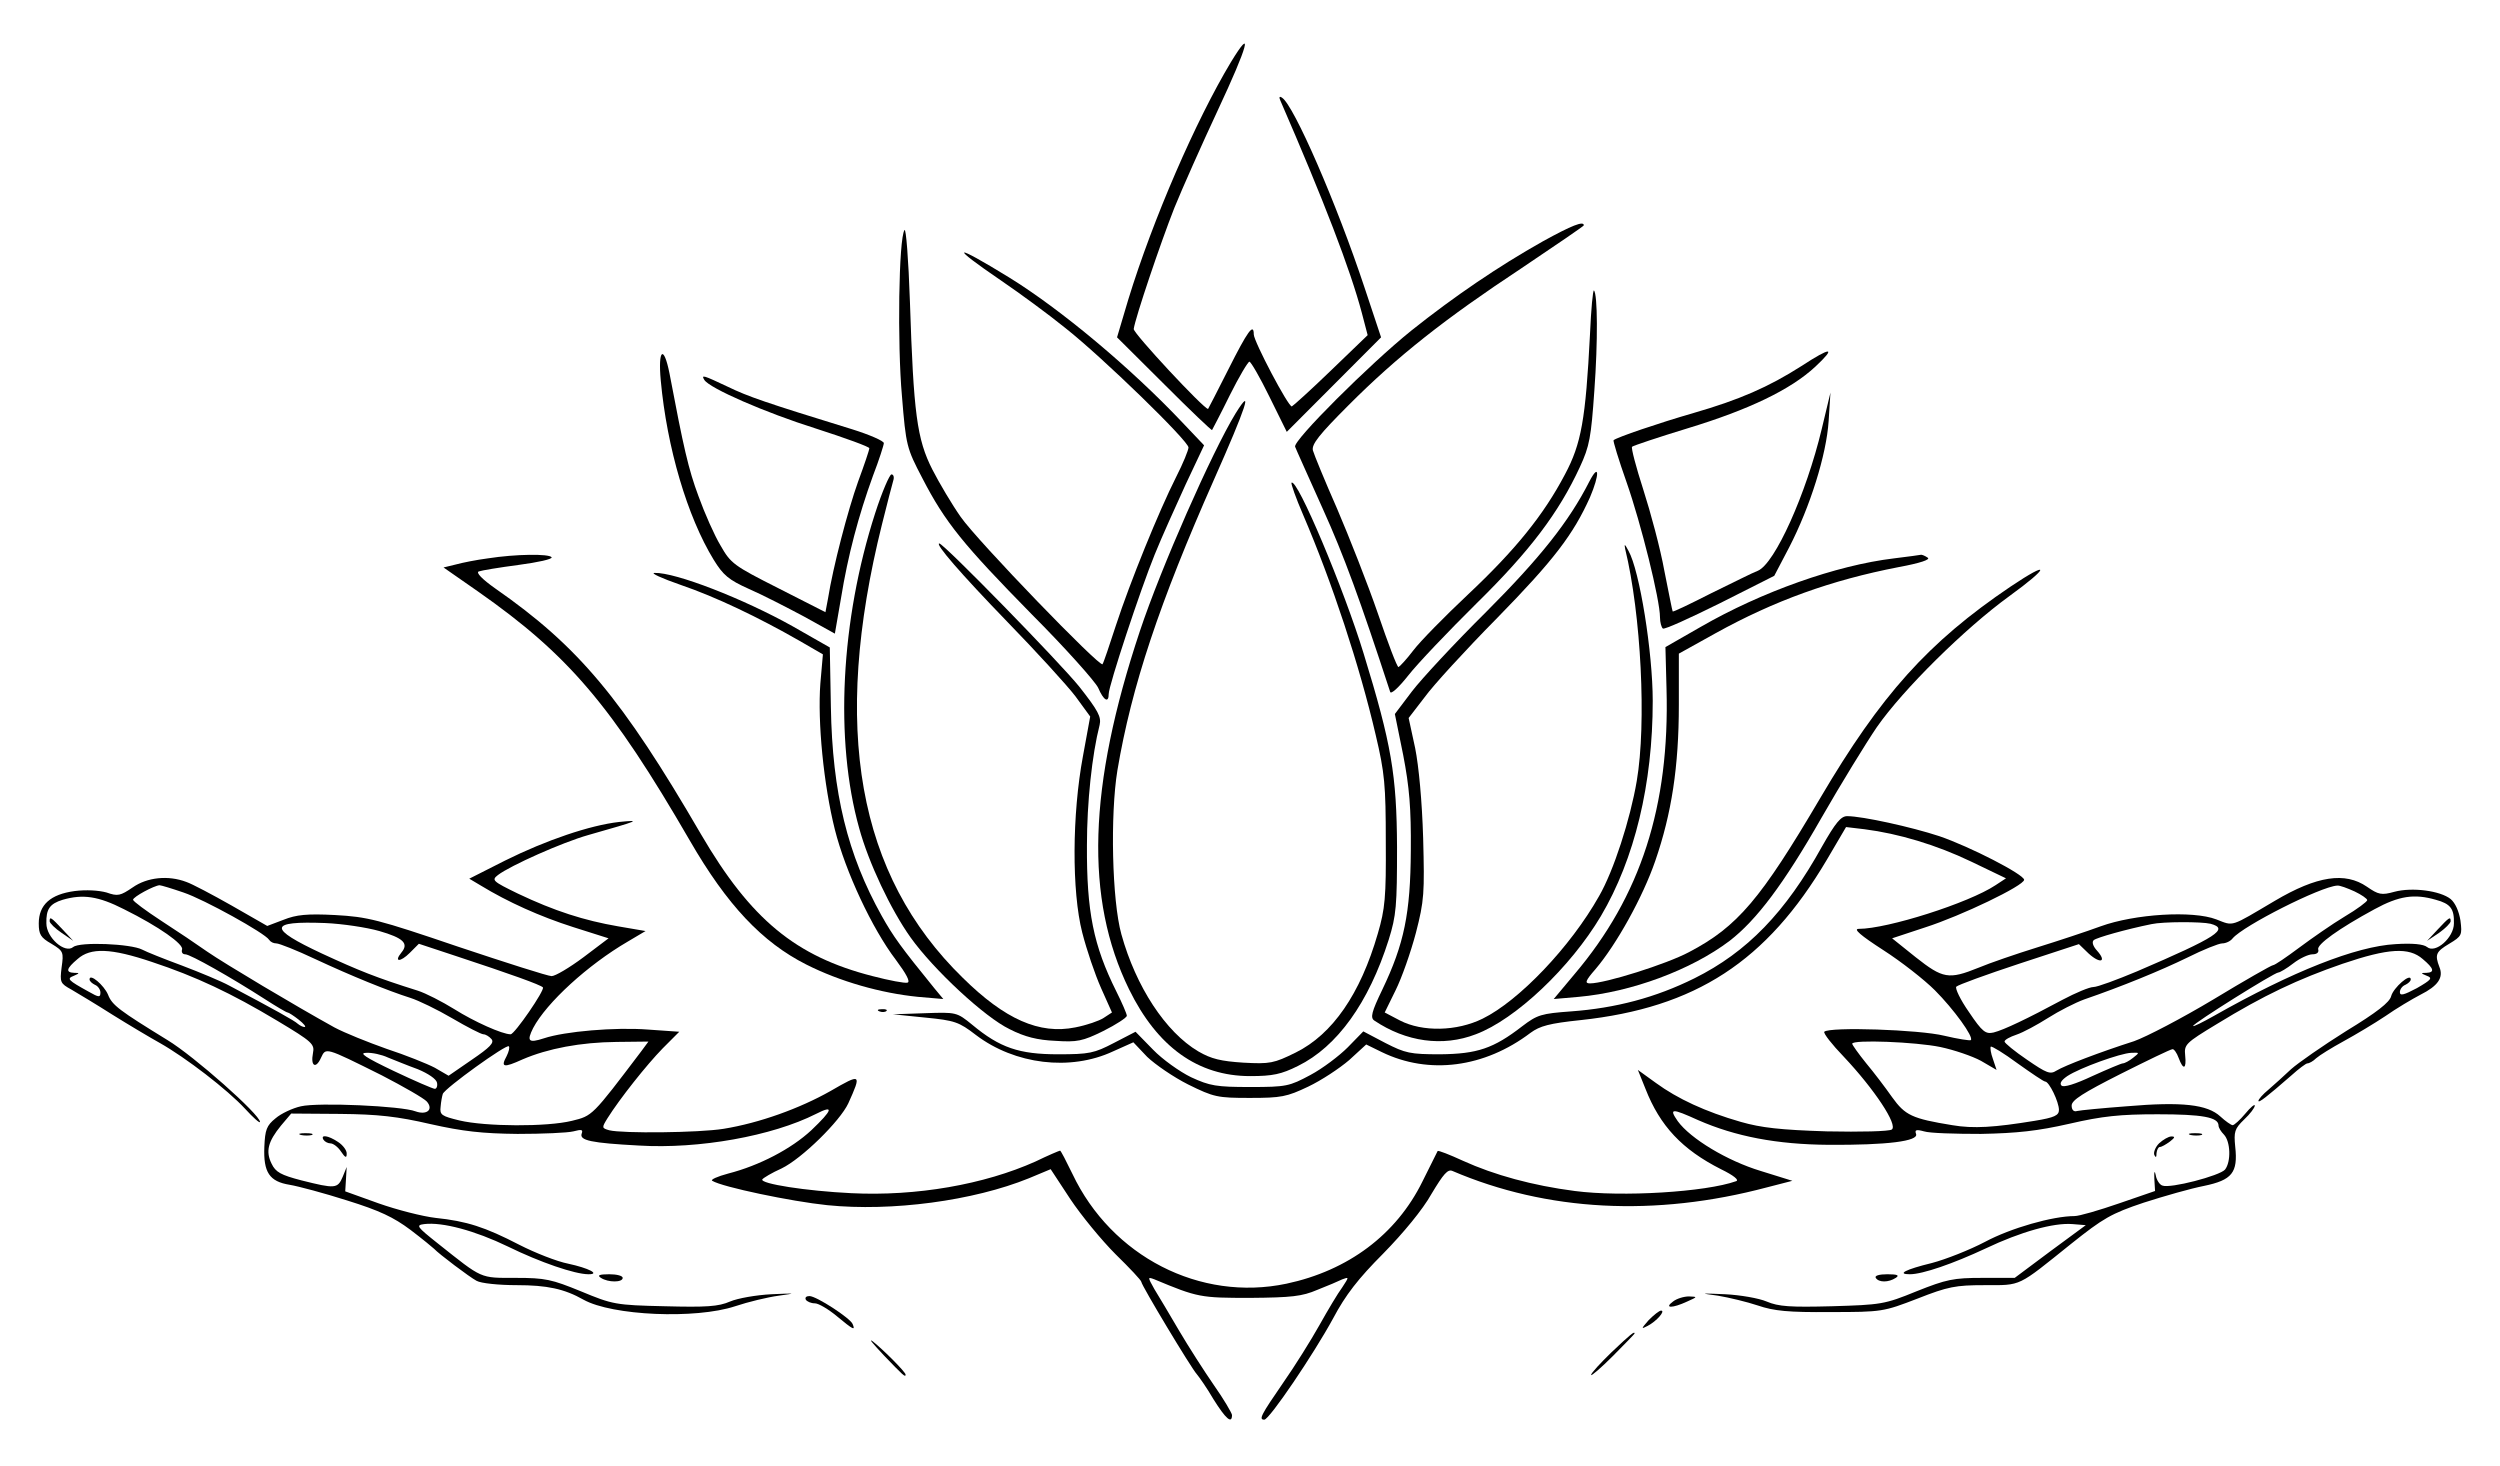 <?xml version="1.0" encoding="UTF-8"?> <svg xmlns="http://www.w3.org/2000/svg" width="904" height="530" viewBox="0 0 904 530" fill="none"><path d="M445.102 22.459C432.38 43.625 416.905 79.253 407.987 108.307L403.921 121.979L420.97 138.939C430.282 148.273 438.151 155.766 438.282 155.503C438.413 155.24 441.43 149.587 444.708 142.883C447.987 136.309 451.266 130.788 451.79 130.788C452.315 130.788 455.594 136.441 459.003 143.408L465.299 156.161L482.348 139.07L499.397 121.979L493.496 104.231C483.266 73.337 467.79 37.972 463.594 35.343C462.676 34.685 462.413 35.08 462.938 36.263C478.807 72.811 488.25 97.395 492.446 113.171L494.545 121.191L481.299 133.943C473.954 141.042 467.528 146.827 467.135 146.958C465.954 147.352 453.364 123.425 453.364 120.928C453.364 116.589 451.135 119.744 444.184 133.548C440.249 141.436 436.839 147.878 436.839 147.878C435.266 147.878 409.691 120.402 409.954 118.956C410.478 115.012 419.659 87.798 424.642 75.177C427.528 68.078 434.61 52.17 440.38 39.813C451.266 16.543 453.364 8.918 445.102 22.459Z" fill="black"></path><path d="M557.89 87.272C541.759 96.343 525.758 107.255 510.414 119.481C495.201 131.708 467.397 159.447 468.315 161.551C468.577 162.34 473.168 172.463 478.282 183.9C486.02 200.991 491.791 216.898 502.676 250.159C502.938 251.211 505.693 248.713 509.234 244.243C512.512 240.036 523.66 228.336 533.89 218.213C553.3 199.15 563.66 185.346 571.267 168.913C574.808 161.288 575.333 158.133 576.513 141.305C577.825 123.294 577.693 106.466 576.382 105.02C575.988 104.757 575.333 111.856 574.939 120.928C573.365 151.691 571.792 160.499 565.89 171.542C558.152 186.267 547.923 198.887 530.873 214.926C522.48 222.814 513.562 231.885 511.07 235.172C508.578 238.459 506.086 241.088 505.693 241.22C505.168 241.22 501.889 232.543 498.217 221.763C494.545 211.114 487.856 194.155 483.528 184.032C479.069 173.909 475.135 164.312 474.741 162.865C474.217 160.631 477.102 157.081 487.594 146.564C505.299 128.816 522.48 115.275 550.152 97.001C562.48 88.718 572.71 81.751 572.71 81.488C572.71 79.778 568.382 81.488 557.89 87.272Z" fill="black"></path><path d="M327.068 83.197C324.969 86.22 324.445 124.346 326.15 143.277C327.592 161.156 327.855 162.077 333.494 172.857C341.757 188.896 348.314 196.915 373.101 222.157C385.298 234.383 396.052 246.478 397.101 248.713C399.069 253.314 400.905 254.366 400.905 250.948C400.905 247.924 412.315 213.349 417.561 200.465C420.052 194.286 425.167 182.98 428.708 175.223L435.397 161.025L427.659 152.874C408.905 133.022 383.593 111.856 364.839 100.287C344.511 87.798 342.937 88.455 362.216 101.602C368.773 106.072 379.003 113.565 385.167 118.561C398.675 129.21 429.758 159.447 429.758 161.814C429.758 162.734 427.79 167.598 425.298 172.462C419.003 184.952 408.643 210.456 403.528 226.101C401.167 233.331 399.069 239.642 398.675 240.168C397.888 241.614 353.429 195.601 347.396 186.924C344.248 182.454 339.658 174.697 337.166 169.833C331.527 158.79 330.347 149.324 329.035 109.227C328.51 93.582 327.592 82.276 327.068 83.197Z" fill="black"></path><path d="M651.4 132.365C639.465 139.99 628.842 144.591 612.448 149.324C599.727 153.005 584.645 158.132 583.465 159.184C583.202 159.316 585.301 166.283 588.186 174.434C593.432 189.422 600.252 216.898 600.252 223.208C600.252 225.049 600.776 226.89 601.301 227.284C601.957 227.678 611.137 223.471 622.022 218.081L641.564 208.221L646.941 197.967C654.547 183.243 660.449 164.443 661.236 152.216L661.892 141.962L658.744 155.109C653.105 178.641 641.826 203.751 635.662 206.381C633.826 207.038 626.35 210.851 618.744 214.532C611.268 218.344 604.973 221.368 604.842 221.105C604.711 220.974 603.399 214.269 601.825 206.381C600.383 198.361 596.842 185.215 594.219 177.064C591.596 168.913 589.76 161.945 590.153 161.551C590.547 161.156 599.596 158.132 610.35 154.846C632.383 148.141 647.465 140.91 656.383 132.628C664.121 125.397 662.285 125.266 651.4 132.365Z" fill="black"></path><path d="M238.936 137.624C241.166 161.814 248.51 186.792 258.084 202.437C261.494 207.958 263.461 209.667 270.805 212.954C275.658 215.058 284.576 219.659 290.74 222.946L301.888 229.125L304.117 216.241C306.609 200.859 310.412 186.529 315.658 172.068C317.888 166.283 319.593 160.893 319.593 160.236C319.593 159.447 314.478 157.212 308.183 155.24C276.576 145.512 270.543 143.408 263.199 139.859C254.281 135.652 253.494 135.389 254.674 137.361C256.51 140.385 276.707 149.193 295.068 154.977C305.691 158.395 314.347 161.551 314.347 162.077C314.347 162.734 312.511 168.124 310.281 174.171C306.609 184.426 301.232 204.935 299.396 216.504L298.478 221.368L281.429 212.691C265.297 204.54 264.248 203.751 260.576 197.31C258.346 193.629 254.805 185.609 252.576 179.43C248.904 169.57 247.199 161.945 242.084 134.994C239.985 124.477 237.887 126.318 238.936 137.624Z" fill="black"></path><path d="M446.806 149.456C438.282 163.391 419.79 205.329 412.183 228.204C393.429 284.472 392.248 324.964 408.249 357.699C418.478 378.602 433.167 389.119 452.052 389.119C460.184 389.119 463.331 388.462 469.364 385.438C483.528 378.471 494.938 362.563 502.151 339.819C504.905 331.011 505.168 327.462 505.168 306.295C505.037 280.265 503.2 269.222 493.102 236.355C486.02 213.086 468.971 172.594 467.003 174.566C466.741 174.829 468.577 180.087 471.2 186.135C481.692 210.588 491.659 240.825 497.43 265.672C500.709 279.476 501.102 283.946 501.102 304.323C501.233 324.438 500.84 328.645 498.217 337.584C491.922 359.408 481.823 374.001 468.577 380.574C460.577 384.518 459.266 384.781 449.561 384.255C441.56 383.729 438.019 382.94 433.298 380.18C421.495 373.212 410.74 356.779 405.494 337.847C402.085 325.621 401.429 294.595 404.052 278.556C409.167 248.187 419.265 217.95 438.937 173.514C450.61 147.221 453.364 138.938 446.806 149.456Z" fill="black"></path><path d="M574.677 174.171C567.332 188.633 556.84 201.779 537.43 221.236C526.02 232.543 513.955 245.558 510.545 250.028L504.381 258.179L507.397 273.034C509.627 284.603 510.283 292.228 510.151 307.61C510.02 330.222 507.791 341.266 499.791 357.962C495.987 365.85 495.463 367.953 496.905 369.005C508.446 376.762 521.693 378.602 533.627 374.001C548.053 368.611 567.857 349.811 578.873 331.274C591.07 310.634 597.628 283.552 597.628 253.446C597.628 235.961 592.906 206.249 588.841 199.15C587.529 196.652 587.267 196.521 587.66 198.493C593.431 222.157 595.398 261.597 591.857 282.368C589.497 296.304 583.464 314.972 578.218 324.043C567.857 342.449 549.234 361.906 536.119 368.348C526.807 372.949 514.348 373.212 506.217 369.005L500.709 366.113L504.643 358.093C506.873 353.623 510.151 344.289 511.988 337.322C515.004 325.621 515.135 322.992 514.61 303.009C514.217 289.731 513.037 277.11 511.725 270.536L509.365 259.625L515.135 252.131C518.152 247.924 529.955 235.04 541.365 223.471C561.955 202.437 568.906 193.234 574.939 179.824C578.48 171.542 578.349 167.072 574.677 174.171Z" fill="black"></path><path d="M316.446 185.609C303.987 224.26 301.758 267.644 310.676 299.459C314.086 311.948 322.086 328.908 329.299 339.031C337.561 350.6 356.053 367.822 365.103 372.16C370.48 374.921 375.201 376.104 381.627 376.367C389.496 376.893 391.464 376.499 398.939 372.818C403.66 370.451 407.464 367.953 407.464 367.296C407.464 366.639 405.759 362.695 403.66 358.488C395.398 341.923 392.906 329.696 393.037 305.638C393.037 290.125 394.873 272.903 397.628 262.123C398.283 259.23 397.103 256.995 390.283 248.319C383.201 239.51 341.233 196.521 339.66 196.521C337.955 196.521 347.397 207.432 364.185 224.786C374.676 235.566 385.824 247.793 388.841 251.737L394.218 259.099L391.595 273.429C387.66 294.463 387.529 322.334 391.332 337.19C392.906 343.369 395.923 352.309 398.152 357.304L402.087 366.113L399.07 368.085C397.496 369.136 392.906 370.714 388.841 371.503C375.857 374.132 363.398 368.611 348.184 353.623C310.02 316.418 300.577 263.174 318.938 189.553C320.774 182.191 322.61 175.092 323.004 173.777C323.397 172.594 323.135 171.542 322.348 171.542C321.692 171.542 318.938 177.852 316.446 185.609Z" fill="black"></path><path d="M176.379 201.911C172.313 202.437 167.068 203.488 164.707 204.146L160.379 205.197L172.838 213.874C205.494 236.749 221.101 255.023 249.429 303.929C262.937 327.33 275.659 340.739 291.528 348.759C303.725 354.938 318.676 359.145 331.922 360.459L341.102 361.248L337.823 357.304C325.758 342.449 323.004 338.636 318.807 331.142C306.479 309.056 300.971 286.707 300.446 255.681L300.053 234.12L286.675 226.495C268.839 216.503 244.183 206.906 236.708 207.169C235.003 207.169 239.331 209.141 246.15 211.508C258.872 215.846 274.216 223.208 289.167 231.754L297.561 236.618L296.643 247.135C295.593 260.939 297.823 283.814 301.889 299.985C305.692 315.103 315.397 335.875 323.922 347.05C327.725 352.177 329.299 355.069 328.118 355.332C327.2 355.595 321.561 354.543 315.528 352.966C287.725 345.867 271.462 332.457 253.495 301.694C224.904 252.525 209.166 233.726 179.133 212.822C174.281 209.404 172.051 207.038 173.1 206.643C174.15 206.249 180.576 205.197 187.527 204.277C194.478 203.357 199.855 202.174 199.461 201.516C198.674 200.202 186.478 200.333 176.379 201.911Z" fill="black"></path><path d="M684.843 201.911C663.99 204.409 636.974 214.006 615.072 226.626L602.219 233.989L602.613 249.107C603.793 291.439 593.301 324.043 569.301 352.309L561.825 361.248L570.874 360.459C589.891 358.75 611.531 350.731 625.432 340.214C635.137 332.72 644.974 319.705 658.613 295.778C665.695 283.42 674.744 268.696 678.679 262.911C688.122 249.37 710.417 227.284 726.548 215.583C741.237 204.934 741.63 202.305 726.942 212.165C697.171 232.279 680.122 251.342 658.22 288.547C636.711 325.095 628.318 335.086 610.744 344.289C602.613 348.627 580.448 355.595 574.94 355.595C572.973 355.595 573.235 354.675 576.907 350.468C584.514 341.528 594.088 324.306 598.547 311.291C604.449 294.2 607.072 277.241 607.072 254.892V236.355L620.318 228.993C641.695 217.161 662.154 209.799 686.548 205.066C694.417 203.62 698.22 202.305 697.04 201.648C696.122 200.99 695.073 200.596 694.679 200.596C694.286 200.727 689.958 201.253 684.843 201.911Z" fill="black"></path><path d="M658.875 306.033C645.629 329.959 631.727 344.289 612.711 353.755C598.678 360.723 584.251 364.535 568.12 365.718C557.366 366.507 555.923 366.902 550.415 371.109C540.054 379.128 534.152 381.1 520.775 381.231C509.89 381.231 508.185 380.837 500.972 377.156L492.972 372.949L487.332 378.734C484.316 381.757 478.283 386.359 473.824 388.725C466.217 392.801 465.168 393.063 452.053 393.063C439.856 393.063 437.496 392.669 430.676 389.514C426.61 387.542 420.315 383.072 416.905 379.522L410.61 373.081L402.741 377.156C395.659 380.837 393.954 381.231 382.544 381.231C368.511 381.231 361.56 378.865 351.593 370.583C345.954 365.981 345.823 365.981 334.413 366.376L322.871 366.77L334.544 367.953C345.298 369.005 346.741 369.531 352.905 374.264C366.937 384.913 387.003 387.41 402.479 380.18L409.823 376.893L414.807 382.152C417.692 384.913 424.381 389.514 429.627 392.143C438.938 396.745 440.25 397.007 451.922 397.007C463.332 397.007 465.299 396.613 473.037 392.932C477.758 390.697 484.316 386.359 487.857 383.335L494.021 377.682L499.66 380.443C516.71 388.725 536.775 386.096 553.431 373.475C556.841 370.977 560.251 370.057 571.53 368.874C613.104 364.404 638.809 347.707 660.58 310.897L667.531 299.065L674.22 299.854C686.548 301.431 700.187 305.507 712.777 311.554L725.368 317.602L721.564 320.099C711.859 326.541 682.482 335.875 672.121 335.875C670.023 335.875 672.777 338.242 680.908 343.501C687.466 347.707 695.859 354.281 699.662 358.093C706.482 364.93 713.826 375.053 712.646 376.104C712.384 376.367 708.056 375.71 703.072 374.527C694.023 372.292 661.498 371.24 659.662 373.081C659.269 373.606 662.416 377.682 666.744 382.152C677.761 393.852 686.416 406.867 684.056 408.445C683.006 409.102 672.908 409.365 660.58 409.102C643.793 408.577 636.842 407.788 629.498 405.684C616.645 402.003 606.547 397.27 598.809 391.617L592.251 386.885L595.006 393.721C600.251 407.13 608.252 415.676 622.285 422.775C626.875 425.01 628.973 426.719 627.793 427.113C616.776 431.057 586.481 432.898 569.431 430.663C554.218 428.691 540.316 424.878 529.038 419.751C524.185 417.516 520.119 415.939 519.857 416.202C519.726 416.465 517.234 421.46 514.349 427.245C504.906 446.439 487.463 459.454 465.168 464.187C433.955 470.76 401.954 454.327 387.79 424.484C385.561 419.883 383.593 416.07 383.331 416.07C383.069 416.07 379.003 417.779 374.413 420.014C355.921 428.297 331.396 432.635 307.789 431.452C291.527 430.663 274.74 428.034 275.658 426.456C276.051 425.93 279.068 424.09 282.609 422.512C289.953 418.962 303.724 405.421 306.74 398.979C311.593 388.199 311.461 388.068 300.314 394.51C289.166 400.82 274.609 406.079 261.625 408.182C252.707 409.628 225.034 409.891 220.313 408.708C217.559 407.919 217.559 407.788 219.657 404.37C224.116 397.27 233.821 385.044 239.592 379.128L245.625 373.081L234.346 372.292C222.411 371.371 204.182 372.949 196.706 375.447C191.067 377.287 190.411 376.499 192.772 371.766C197.624 362.563 212.575 348.891 227.002 340.477L233.428 336.664L223.461 334.955C211.264 332.852 200.509 329.434 187.263 323.123C178.083 318.653 177.69 318.259 180.05 316.418C184.509 313 203.395 304.586 212.706 301.957C231.592 296.567 231.854 296.435 223.854 297.224C213.362 298.407 197.493 303.798 182.673 311.16L169.689 317.733L173.886 320.231C183.591 326.147 195.263 331.406 207.198 335.218L220.051 339.294L211.001 346.13C205.887 349.942 200.772 352.966 199.46 352.966C198.149 352.966 182.935 348.102 165.624 342.317C136.64 332.457 132.968 331.537 121.164 330.88C111.066 330.354 107.131 330.748 102.541 332.589L96.639 334.824L83.787 327.462C76.836 323.518 69.361 319.574 67.393 318.916C60.836 316.418 53.229 317.207 47.983 320.888C43.524 323.912 42.606 324.175 38.541 322.729C35.655 321.94 31.196 321.677 26.999 322.203C18.212 323.386 14.016 327.199 14.016 333.903C14.016 337.847 14.671 339.031 18.606 341.266C22.934 343.895 23.065 344.289 22.278 349.811C21.622 355.201 21.753 355.595 25.819 357.83C28.049 359.145 34.868 363.221 40.639 366.902C46.541 370.583 54.278 375.184 57.819 377.156C67.131 382.415 82.213 393.984 88.639 400.951C91.525 404.107 94.016 406.342 94.016 405.684C94.016 403.055 70.147 381.889 60.574 376.104C43.262 365.455 40.508 363.483 39.065 359.671C37.622 356.253 32.377 351.783 32.377 354.149C32.377 354.807 33.294 355.595 34.344 356.121C35.393 356.516 36.311 357.83 36.311 358.882C36.311 360.723 35.786 360.723 32.114 358.619C24.508 354.412 23.983 353.886 26.737 352.835C28.835 351.914 28.835 351.783 26.868 351.783C23.59 351.651 23.983 350.205 28.049 346.787C32.77 342.58 40.114 342.843 54.934 347.839C70.803 353.098 83.656 359.145 100.312 369.137C113.033 376.762 113.82 377.55 113.164 380.837C112.246 385.57 114.213 386.622 116.05 382.546C117.886 378.734 117.23 378.471 138.083 388.857C145.951 392.932 153.296 397.139 154.345 398.322C156.837 401.214 154.345 403.318 150.279 401.872C145.296 399.9 115 398.585 108.836 400.031C105.82 400.689 101.623 402.661 99.656 404.37C96.377 406.999 95.853 408.577 95.59 414.624C95.197 423.958 97.426 427.245 104.771 428.428C107.918 428.954 117.23 431.452 125.492 434.081C137.296 437.762 142.279 440.129 148.443 444.73C152.771 448.017 156.575 451.172 156.968 451.566C158.673 453.407 169.821 461.821 172.312 463.135C173.886 464.055 180.444 464.713 186.87 464.713C197.755 464.713 204.05 466.027 211.001 469.971C221.362 475.756 251.526 477.071 265.822 472.338C270.543 470.76 277.625 469.051 281.56 468.525C288.117 467.605 287.986 467.605 278.937 467.999C273.559 468.262 266.74 469.446 263.986 470.629C259.789 472.469 255.33 472.732 240.379 472.338C222.542 471.943 221.493 471.681 210.083 466.948C199.46 462.609 197.231 462.083 186.477 462.083C173.362 462.083 174.673 462.609 158.279 449.594C150.673 443.547 150.279 443.021 153.427 442.626C159.984 441.838 171.788 444.993 183.722 450.777C195.263 456.43 207.854 460.769 212.837 460.769C217.165 460.769 212.837 458.534 205.493 456.956C201.427 456.167 193.427 453.012 187.788 450.12C175.329 443.678 168.771 441.575 157.493 440.391C152.902 439.866 143.591 437.499 136.902 435.133L124.836 430.794L125.099 426.456L125.361 421.986L123.918 425.536C122.082 429.874 121.164 429.874 109.099 426.85C101.492 424.878 99.656 423.827 98.213 420.803C95.984 416.333 96.902 412.783 101.623 406.999L105.295 402.661L122.869 402.792C136.771 402.923 143.722 403.712 155.657 406.473C167.329 409.102 174.411 409.891 187.132 410.023C196.182 410.023 205.231 409.628 207.329 409.102C210.346 408.314 210.87 408.445 210.346 409.891C209.428 412.389 213.755 413.309 231.067 414.23C252.707 415.544 279.199 410.811 295.068 402.792C301.756 399.374 301.101 401.346 293.363 408.708C286.15 415.413 274.609 421.46 263.33 424.353C259.395 425.404 256.772 426.587 257.559 426.982C261.1 429.217 286.281 434.475 299.133 435.79C322.478 438.157 351.987 434.213 372.052 426.062L379.921 422.775L387.003 433.555C390.938 439.471 398.282 448.411 403.397 453.538C408.512 458.534 412.708 463.004 412.708 463.53C412.708 464.713 430.807 494.819 432.774 496.922C433.561 497.842 436.446 501.918 438.807 505.993C443.266 513.093 445.496 515.065 445.496 511.646C445.365 510.858 442.479 505.862 438.938 500.866C435.397 495.739 429.758 486.931 426.348 481.146C422.938 475.362 419.004 468.657 417.43 466.159C414.938 461.689 414.938 461.689 417.43 462.609C433.168 469.183 434.086 469.314 452.053 469.314C467.004 469.183 470.807 468.788 476.316 466.422C479.988 464.976 484.054 463.267 485.365 462.609C487.857 461.689 487.857 461.689 485.365 465.502C483.791 467.605 480.119 473.784 477.103 479.174C474.086 484.564 468.184 494.03 463.857 500.209C455.988 511.646 455.07 513.355 457.168 513.355C459.004 513.355 475.004 489.691 482.086 476.676C486.545 468.262 491.136 462.346 500.185 453.275C507.398 445.913 514.48 437.368 517.628 431.715C521.956 424.484 523.529 422.643 525.234 423.432C559.333 438.025 598.415 440.129 638.94 429.348L648.121 426.982L636.711 423.432C624.514 419.751 611.268 411.732 606.678 405.421C603.399 400.689 604.448 400.689 614.022 405.027C627.53 410.943 642.481 413.835 661.236 413.967C682.351 414.098 693.892 412.652 692.843 410.023C692.318 408.577 692.843 408.314 695.728 409.102C697.695 409.76 707.007 410.023 716.318 410.023C729.433 409.76 736.778 408.971 748.319 406.342C760.253 403.581 766.68 402.923 780.188 402.923C796.319 402.923 802.221 403.975 802.221 406.999C802.221 407.788 803.139 409.234 804.188 410.286C806.549 412.783 806.811 420.014 804.582 422.906C802.745 425.141 784.647 429.874 781.893 428.691C780.975 428.428 779.794 426.719 779.532 425.01C779.139 423.038 778.876 423.564 779.008 426.325L779.27 430.663L766.286 435.133C759.073 437.631 751.86 439.734 750.155 439.734C742.286 439.734 727.073 444.073 717.761 449.068C712.253 451.961 703.597 455.379 698.613 456.693C688.908 459.06 685.761 460.769 690.613 460.769C695.203 460.769 706.22 456.956 718.023 451.435C730.745 445.387 742.548 442.101 749.368 442.626L754.22 443.021L741.368 452.486L728.515 462.083H716.843C706.351 462.083 703.859 462.609 692.974 466.948C681.433 471.681 680.121 471.812 662.416 472.338C647.334 472.732 643.137 472.469 638.809 470.629C636.055 469.446 629.235 468.262 623.858 467.999C614.678 467.605 614.416 467.605 621.235 468.525C625.17 469.183 631.727 470.76 635.662 472.075C641.432 474.047 646.678 474.573 661.892 474.441C680.646 474.441 681.039 474.31 693.367 469.577C704.384 465.239 707.138 464.713 717.63 464.713C731.138 464.713 729.302 465.502 748.974 449.726C760.516 440.523 763.401 438.814 775.204 434.87C782.549 432.503 792.254 429.743 796.975 428.822C807.073 426.719 809.303 424.09 808.254 414.624C807.729 409.234 807.991 408.182 811.532 404.764C813.631 402.792 815.336 400.557 815.336 399.768C815.336 399.111 813.762 400.426 811.926 402.661C809.959 405.027 807.86 406.867 807.336 406.867C806.811 406.867 804.713 405.421 802.877 403.712C798.155 399.374 789.106 398.322 769.04 400.031C760.253 400.689 752.122 401.477 751.073 401.74C749.892 402.135 749.106 401.346 749.106 399.768C749.106 397.796 753.302 395.167 766.811 388.331C776.516 383.466 784.909 379.391 785.565 379.391C786.09 379.259 787.139 380.706 787.795 382.546C789.499 387.147 790.68 386.622 790.155 381.626C789.762 377.682 790.286 377.156 801.565 370.32C818.483 359.934 831.074 354.018 847.074 348.496C863.73 342.843 871.074 342.449 876.058 346.787C880.123 350.205 880.517 351.651 877.369 351.783C875.271 351.783 875.271 351.914 877.5 352.835C879.73 353.623 879.205 354.281 873.959 357.305C869.238 359.802 867.795 360.197 867.795 358.751C867.795 357.699 868.713 356.516 869.763 356.121C870.812 355.595 871.73 354.807 871.73 354.149C871.73 351.651 865.435 357.173 864.648 360.197C864.123 362.432 859.402 366.113 848.385 372.818C839.992 378.076 830.943 384.387 828.451 386.622C825.959 388.988 822.287 392.275 820.319 393.984C818.221 395.693 816.647 397.533 816.647 398.059C816.647 398.979 819.533 396.745 828.582 388.857C831.205 386.49 833.828 384.518 834.352 384.518C835.008 384.518 836.451 383.729 837.5 382.678C838.68 381.626 843.139 378.865 847.467 376.499C851.795 374.132 858.615 370.057 862.549 367.427C866.484 364.667 872.254 361.249 875.271 359.671C881.566 356.516 883.664 353.492 882.091 349.679C880.386 345.21 880.779 344.158 885.632 341.266C890.222 338.505 890.353 338.11 889.697 332.852C889.173 329.565 887.861 326.541 886.156 325.095C882.353 322.071 872.254 320.757 865.828 322.466C861.107 323.781 860.058 323.518 855.861 320.625C847.992 315.235 837.893 316.681 822.549 325.753C806.287 335.35 807.86 334.955 801.434 332.457C792.909 329.171 771.925 330.485 759.597 334.955C754.614 336.796 744.253 340.214 736.646 342.58C729.04 344.947 719.466 348.233 715.4 349.942C704.646 354.281 702.548 353.886 692.712 346.13L684.187 339.294L696.121 335.35C709.236 331.143 731.925 320.231 731.925 318.127C731.794 316.155 712.384 306.164 701.236 302.351C691.269 299.065 673.433 295.121 667.924 295.121C665.695 295.121 663.728 297.487 658.875 306.033ZM66.344 322.729C73.82 325.227 95.853 337.453 97.295 339.819C97.82 340.608 98.869 341.134 99.918 341.134C100.967 341.134 107.263 343.632 113.951 346.787C127.197 352.966 140.181 358.225 148.443 360.854C151.329 361.774 158.148 365.061 163.525 368.216C168.903 371.371 174.017 374.001 174.804 374.001C175.591 374.001 176.903 374.79 177.69 375.71C178.87 377.025 177.165 378.734 170.607 383.203L162.214 388.988L157.23 386.096C154.476 384.65 146.607 381.494 139.787 379.259C133.099 376.893 124.574 373.475 120.902 371.503C106.869 363.746 81.295 348.496 75 344.158C71.459 341.66 63.852 336.533 58.344 332.983C52.705 329.302 48.114 325.884 48.114 325.358C48.114 324.306 55.721 320.231 57.688 320.099C58.213 320.099 62.147 321.283 66.344 322.729ZM851.402 322.334C853.894 323.518 855.992 324.964 855.992 325.49C855.992 326.015 852.32 328.776 847.861 331.406C843.271 334.166 835.926 339.294 831.336 342.712C826.746 346.13 822.549 349.022 821.893 349.022C821.369 349.022 811.664 354.544 800.385 361.38C788.975 368.216 776.122 374.921 771.663 376.499C759.335 380.443 746.614 385.307 743.597 387.147C741.368 388.594 740.056 388.068 732.974 383.203C728.515 380.18 724.843 377.156 724.843 376.63C724.843 375.973 726.81 374.921 729.171 374.132C731.532 373.343 736.646 370.583 740.581 368.085C744.515 365.587 750.417 362.563 753.696 361.38C767.073 356.779 781.237 350.994 790.942 346.261C796.713 343.369 802.352 341.134 803.532 341.134C804.844 341.134 806.549 340.345 807.336 339.294C811.27 334.692 839.074 320.625 845.107 320.231C846.025 320.099 848.779 321.151 851.402 322.334ZM44.836 328.776C57.557 335.087 66.606 341.529 65.82 343.369C65.557 344.289 65.951 345.078 67 345.078C68.836 345.078 83.656 353.492 95.721 361.249C99.787 363.878 103.59 366.113 103.984 366.113C104.377 366.113 106.213 367.296 108.049 368.742C109.886 370.188 110.804 371.371 110.148 371.371C109.492 371.371 108.443 370.846 107.656 370.188C106.607 369.137 99.263 365.061 82.869 356.384C79.984 354.807 72.377 351.651 65.82 349.154C59.393 346.787 52.836 344.158 51.393 343.369C47.328 341.266 28.835 340.477 26.475 342.449C23.458 344.947 16.77 339.031 16.77 333.903C16.639 328.776 17.95 326.804 22.672 325.358C30.016 323.255 35.524 324.043 44.836 328.776ZM880.779 325.358C886.156 326.804 887.468 328.645 887.337 333.903C887.337 339.031 880.648 344.947 877.632 342.449C876.32 341.397 872.386 341.003 866.222 341.397C851.926 342.186 828.975 351.257 800.647 367.296C796.45 369.662 793.04 371.371 793.04 370.977C793.04 370.057 822.418 351.651 823.86 351.651C824.385 351.651 826.877 350.205 829.238 348.365C831.598 346.524 834.746 345.078 836.188 345.078C837.762 345.078 838.549 344.421 838.287 343.369C837.5 341.66 845.762 335.744 858.615 328.776C867.533 323.912 873.041 323.123 880.779 325.358ZM137.165 336.664C145.82 339.162 147.919 341.134 145.165 344.421C142.279 347.97 144.771 347.97 148.181 344.552L151.46 341.266L164.968 345.735C184.509 352.177 195.526 356.121 196.313 357.042C197.1 357.962 186.083 374.001 184.64 374.001C181.624 374.001 171.394 369.399 164.312 364.93C159.853 362.169 153.952 359.145 151.066 358.225C135.984 353.492 129.82 350.994 116.443 344.815C96.771 335.613 97.033 332.983 117.623 333.772C123.787 334.035 132.574 335.35 137.165 336.664ZM799.336 334.035C806.155 335.875 801.827 338.768 772.712 351.257C765.499 354.281 758.417 356.91 756.975 356.91C755.532 356.91 750.548 359.014 745.827 361.511C733.105 368.348 724.581 372.423 720.909 373.343C718.023 374.001 716.843 373.212 711.99 365.981C708.843 361.511 706.876 357.305 707.4 356.779C708.056 356.121 718.154 352.44 730.089 348.496L751.729 341.397L755.27 344.815C759.466 348.628 761.958 347.839 758.286 343.763C756.843 342.186 756.319 340.608 757.106 339.951C758.155 339.031 768.909 336.007 777.958 334.166C782.155 333.246 796.057 333.246 799.336 334.035ZM231.854 380.18C214.018 403.712 214.28 403.449 206.805 405.29C197.755 407.525 175.591 407.393 166.148 405.158C159.722 403.581 158.935 403.186 159.329 400.163C159.46 398.454 159.853 396.35 160.116 395.561C160.902 393.458 183.198 377.419 183.985 378.339C184.378 378.734 183.985 380.311 183.198 381.889C180.968 385.964 182.017 386.227 188.968 383.072C198.149 379.128 209.952 376.893 222.936 376.762L234.477 376.63L231.854 380.18ZM701.63 378.602C706.613 379.654 713.171 381.889 716.318 383.598L721.958 386.885L720.646 382.941C719.859 380.837 719.597 378.865 719.859 378.471C720.253 378.208 724.581 380.837 729.564 384.518C734.548 388.068 739.007 391.091 739.532 391.091C740.974 391.091 744.515 398.454 744.515 401.346C744.515 403.318 742.942 404.107 735.728 405.29C721.302 407.656 713.564 408.182 705.958 406.867C691.4 404.501 688.908 403.318 684.187 396.745C681.695 393.195 677.498 387.673 674.744 384.387C671.99 380.969 669.76 377.813 669.76 377.419C669.76 375.841 692.843 376.762 701.63 378.602ZM140.312 382.415C142.673 383.335 147.394 385.307 151.066 386.622C154.87 388.199 157.755 390.171 158.017 391.486C158.279 392.669 157.886 393.721 157.23 393.721C156.575 393.721 149.886 390.829 142.41 387.279C131.919 382.283 129.689 380.706 132.443 380.706C134.542 380.574 138.083 381.363 140.312 382.415ZM771.27 382.546C769.958 383.598 768.253 384.518 767.598 384.518C767.073 384.518 762.089 386.622 756.581 389.119C750.417 392.012 746.22 393.326 745.433 392.538C744.647 391.749 745.433 390.566 747.532 389.119C752.122 386.096 766.811 380.837 770.614 380.706C773.762 380.574 773.762 380.574 771.27 382.546Z" fill="black"></path><path d="M17.95 333.115C17.95 333.772 19.917 335.744 22.278 337.322L26.475 340.214L22.672 336.138C18.475 331.669 17.95 331.274 17.95 333.115Z" fill="black"></path><path d="M881.435 336.138L877.632 340.214L881.96 337.322C884.189 335.744 886.157 333.772 886.157 333.115C886.157 331.274 885.632 331.669 881.435 336.138Z" fill="black"></path><path d="M318.019 365.718C318.937 366.113 320.117 365.981 320.51 365.587C321.035 365.193 320.248 364.798 318.805 364.93C317.363 364.93 316.969 365.324 318.019 365.718Z" fill="black"></path><path d="M108.836 410.417C110.017 410.68 111.853 410.68 112.771 410.417C113.558 410.023 112.64 409.76 110.41 409.76C108.312 409.76 107.525 410.023 108.836 410.417Z" fill="black"></path><path d="M792.123 410.417C793.303 410.68 795.139 410.68 796.057 410.417C796.844 410.023 795.926 409.76 793.696 409.76C791.598 409.76 790.811 410.023 792.123 410.417Z" fill="black"></path><path d="M116.968 412.126C117.361 412.783 118.542 413.441 119.46 413.441C120.509 413.441 122.214 414.755 123.263 416.333C124.837 418.699 125.361 418.831 125.361 417.253C125.492 416.07 124.05 414.098 122.214 412.915C118.673 410.548 115.787 410.154 116.968 412.126Z" fill="black"></path><path d="M780.713 413.441C779.401 414.755 778.614 416.727 779.008 417.648C779.532 418.699 779.795 418.568 779.795 416.99C779.926 415.807 780.451 414.755 780.975 414.755C781.631 414.755 783.205 413.835 784.647 412.783C786.483 411.337 786.615 410.943 785.172 410.943C784.123 410.943 782.155 412.126 780.713 413.441Z" fill="black"></path><path d="M217.297 462.084C219.92 463.793 225.165 463.793 225.165 462.084C225.165 461.295 222.936 460.769 220.313 460.769C216.641 460.769 215.854 461.163 217.297 462.084Z" fill="black"></path><path d="M678.285 462.084C679.334 463.793 682.875 463.793 685.498 462.084C686.94 461.163 686.153 460.769 682.481 460.769C679.465 460.769 677.76 461.295 678.285 462.084Z" fill="black"></path><path d="M291.395 469.972C291.788 470.629 293.231 471.286 294.674 471.286C295.985 471.286 299.526 473.39 302.542 475.888C308.575 480.883 309.362 481.278 308.313 478.78C307.526 476.676 295.198 468.657 292.706 468.657C291.526 468.657 291.001 469.183 291.395 469.972Z" fill="black"></path><path d="M604.973 470.629C601.564 473.127 604.711 473.127 610.088 470.629C613.892 468.92 613.892 468.92 610.744 468.788C608.908 468.788 606.285 469.577 604.973 470.629Z" fill="black"></path><path d="M596.185 477.334C593.431 480.489 593.3 480.752 595.792 479.437C599.071 477.728 602.349 473.915 600.645 473.915C599.989 473.915 598.022 475.493 596.185 477.334Z" fill="black"></path><path d="M582.808 488.903C578.743 492.847 575.333 496.528 575.333 497.185C575.333 497.711 578.874 494.687 583.202 490.349C587.53 486.011 591.071 482.33 591.071 482.198C591.071 481.278 589.759 482.33 582.808 488.903Z" fill="black"></path><path d="M319.592 490.086C326.543 497.317 327.461 498.237 327.461 497.054C327.461 496.133 319.461 488.114 315.658 485.09C313.822 483.776 315.658 485.879 319.592 490.086Z" fill="black"></path></svg> 